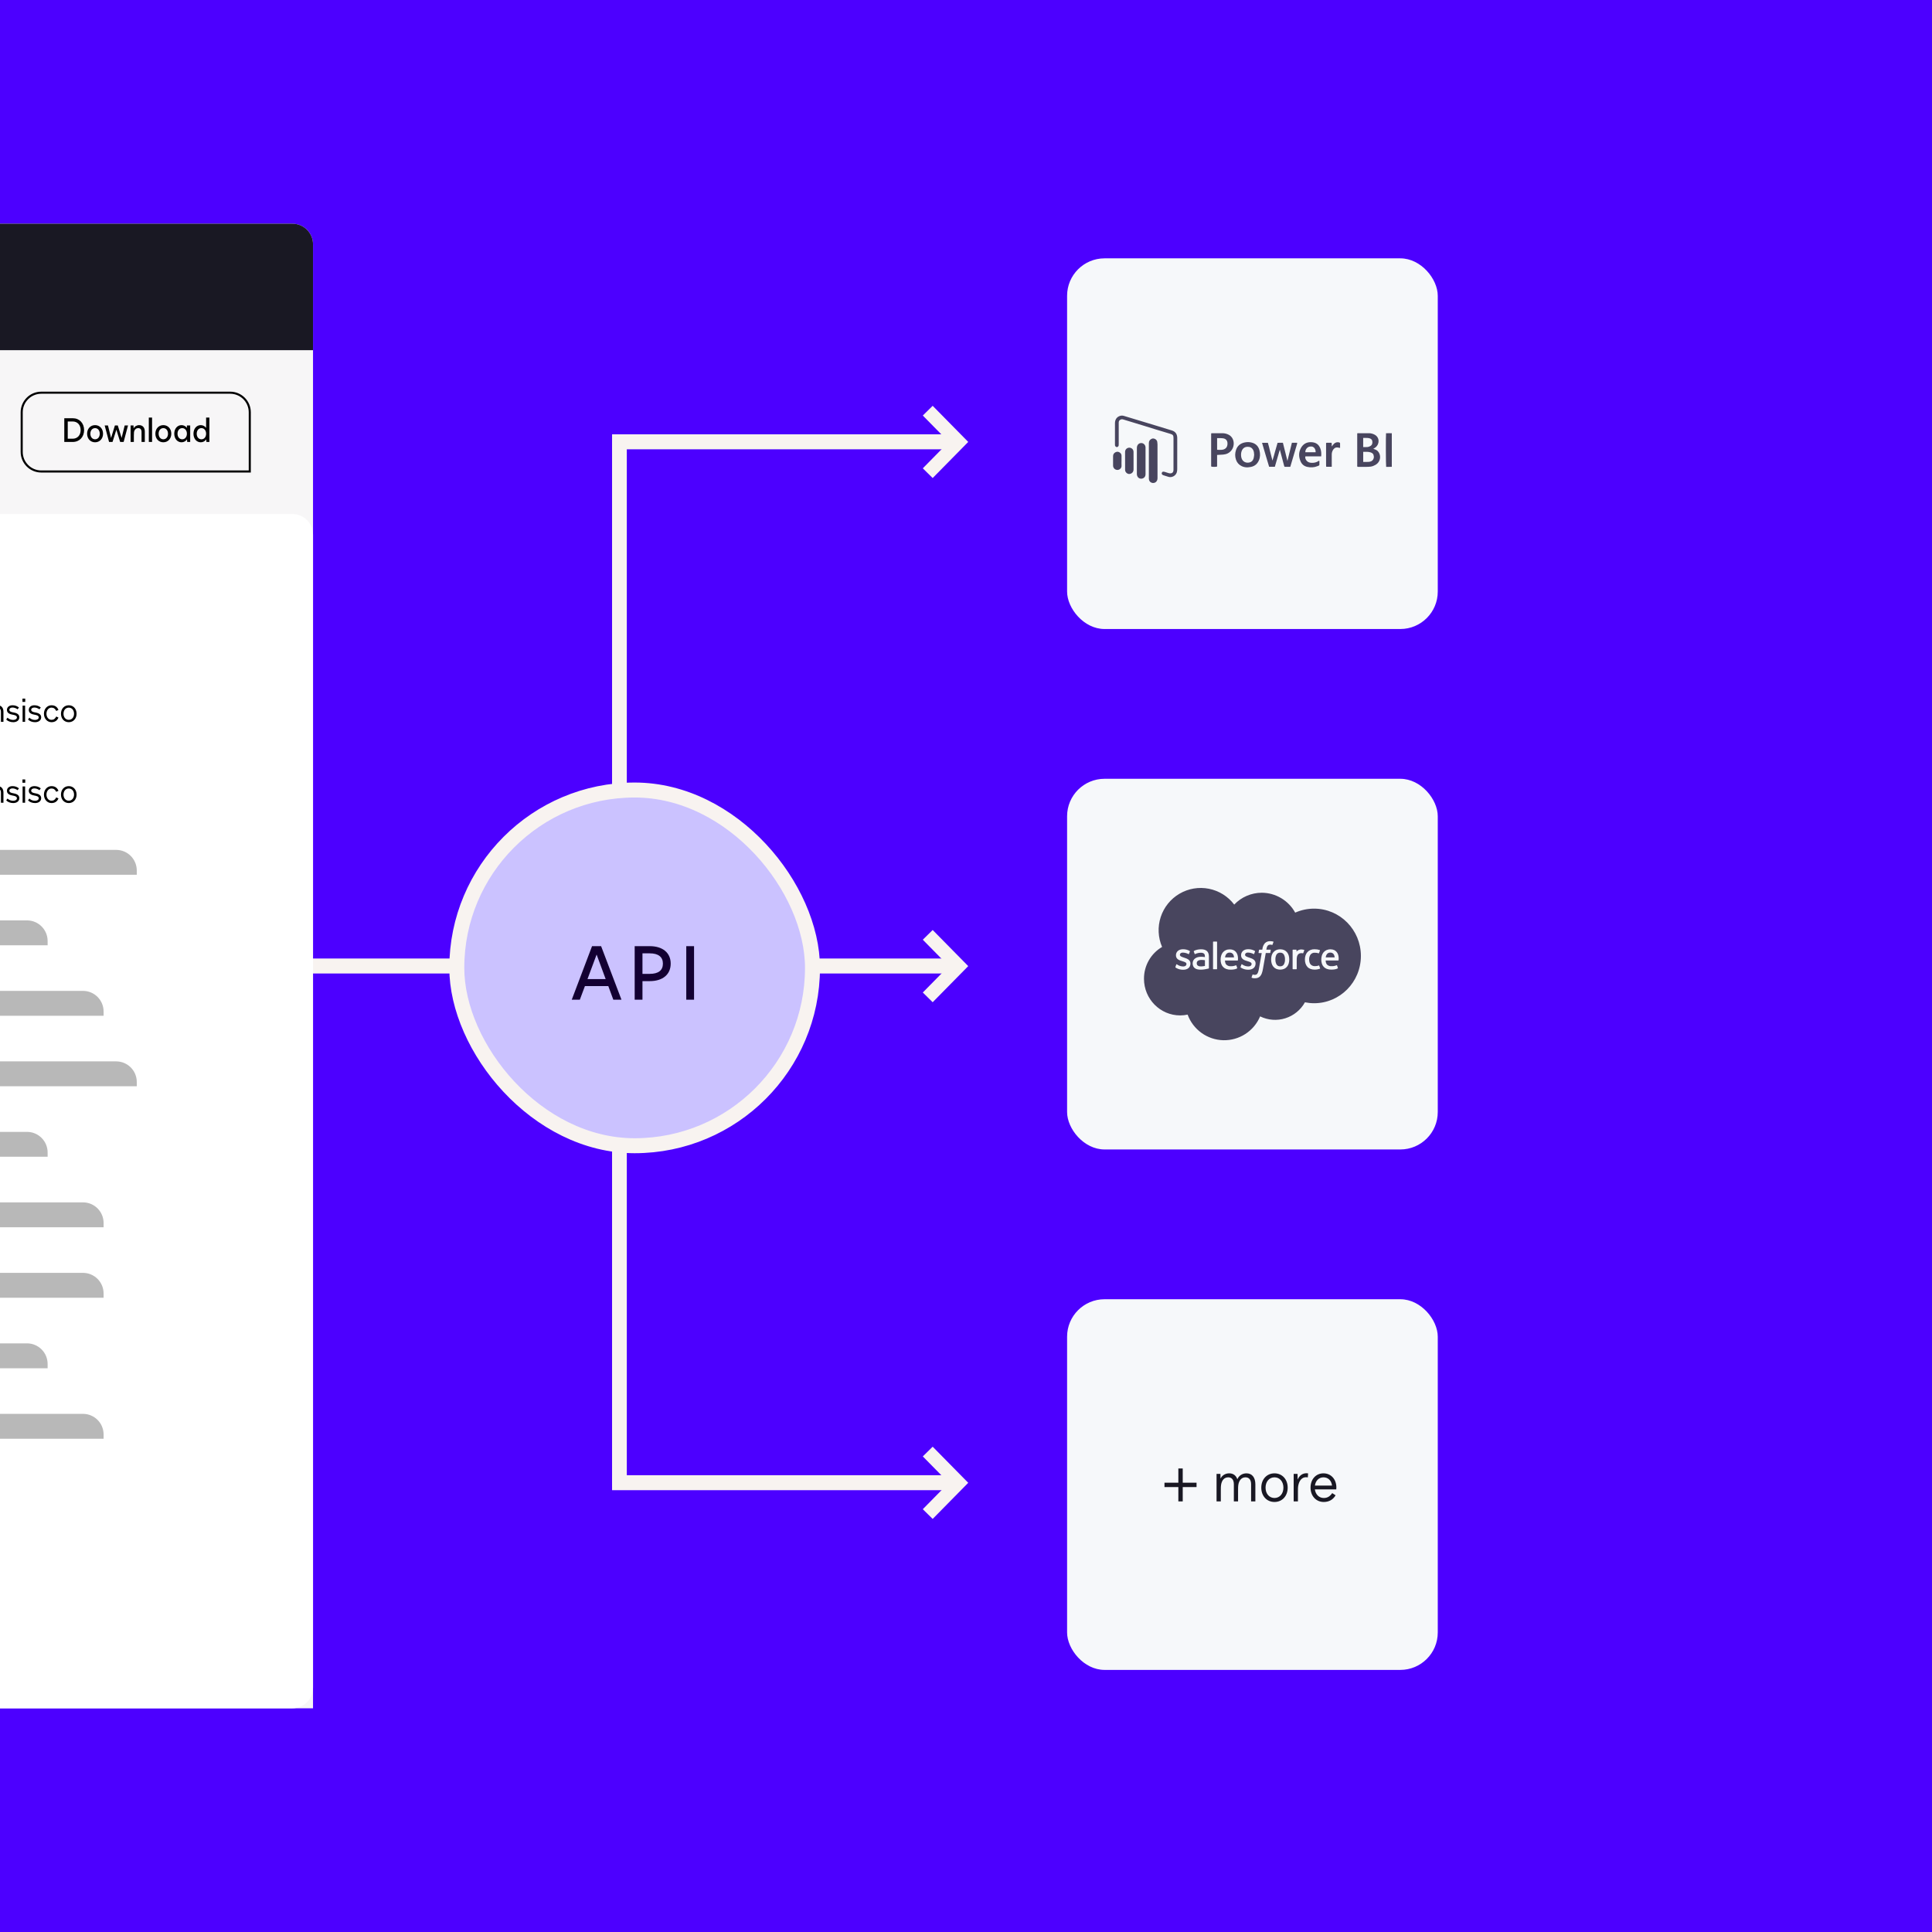 <svg width="516" height="516" viewBox="0 0 516 516" fill="none" xmlns="http://www.w3.org/2000/svg">
<rect x="0" y="0" width="516" height="516" fill="#808080" stroke="none"/>
<g clip-path="url(#clip0_184_74647)">
<rect width="516" height="516" fill="#4C00FF"/>
<rect x="-121" y="260" width="4" height="375.031" transform="rotate(-90 -121 260)" fill="#F8F3F0"/>
<rect x="163.472" y="118" width="3.937" height="279" fill="#F8F3F0"/>
<path d="M249.08 265.059L256 258.029L249.08 250.999" stroke="#F8F3F0" stroke-width="3.7" stroke-linecap="square"/>
<rect x="163.473" y="120" width="4" height="90.559" transform="rotate(-90 163.473 120)" fill="#F8F3F0"/>
<path d="M249.08 125.059L256 118.029L249.08 111" stroke="#F8F3F0" stroke-width="3.7" stroke-linecap="square"/>
<rect x="163.473" y="398" width="4" height="90.559" transform="rotate(-90 163.473 398)" fill="#F8F3F0"/>
<path d="M249.08 403.059L256 396.029L249.08 389" stroke="#F8F3F0" stroke-width="3.7" stroke-linecap="square"/>
<rect x="285" y="68.999" width="99" height="99" rx="10" fill="#F6F8FA"/>
<path d="M313.417 121.177C313.417 119.763 313.418 118.351 313.417 116.937C313.417 116.308 313.257 116.078 312.653 115.893C311.27 115.469 309.882 115.059 308.498 114.637C307.584 114.359 306.673 114.067 305.76 113.787C303.855 113.203 301.949 112.622 300.041 112.046C299.85 111.988 299.659 111.942 299.442 112.009C299.031 112.135 298.792 112.4 298.788 112.836C298.781 113.44 298.788 114.044 298.788 114.647C298.788 115.979 298.788 117.309 298.788 118.64C298.788 118.764 298.795 118.89 298.77 119.009C298.727 119.215 298.48 119.416 298.303 119.411C298.088 119.404 297.846 119.211 297.8 118.994C297.781 118.901 297.783 118.803 297.783 118.708C297.783 116.814 297.777 114.921 297.786 113.028C297.791 111.962 298.35 111.31 299.165 111.07C299.5 110.972 299.838 110.977 300.175 111.08C301.102 111.362 302.031 111.641 302.958 111.921C304.898 112.508 306.839 113.093 308.777 113.682C310.162 114.104 311.541 114.544 312.93 114.951C313.979 115.259 314.397 115.979 314.417 116.952C314.426 117.418 314.418 117.885 314.418 118.351C314.418 120.643 314.422 122.934 314.413 125.225C314.411 125.537 314.39 125.863 314.298 126.157C313.982 127.164 312.858 127.618 312.073 127.356C311.621 127.205 311.16 127.078 310.707 126.927C310.595 126.89 310.487 126.816 310.4 126.735C310.252 126.596 310.256 126.41 310.318 126.236C310.378 126.067 310.522 125.971 310.7 125.975C310.848 125.977 310.997 126.006 311.139 126.047C311.44 126.135 311.737 126.241 312.036 126.335C312.14 126.368 312.246 126.402 312.353 126.413C313.056 126.491 313.414 126.171 313.415 125.458C313.419 124.032 313.416 122.605 313.416 121.177H313.417Z" fill="#48455E"/>
<path d="M362.488 115.725C362.63 115.713 362.711 115.701 362.791 115.701C363.737 115.7 364.683 115.699 365.629 115.702C366.101 115.702 366.548 115.819 366.977 116.012C368.495 116.694 368.539 118.496 367.411 119.453C367.216 119.619 366.98 119.738 366.778 119.868C366.996 119.949 367.238 120.022 367.465 120.129C368.406 120.569 368.817 121.795 368.481 122.804C368.19 123.674 367.536 124.15 366.725 124.46C366.286 124.629 365.818 124.669 365.358 124.683C364.481 124.71 363.602 124.689 362.725 124.687C362.671 124.687 362.618 124.677 362.562 124.671C362.441 124.522 362.491 124.351 362.49 124.193C362.486 121.972 362.488 119.75 362.488 117.529C362.488 117.076 362.488 116.624 362.488 116.171C362.488 116.036 362.488 115.902 362.488 115.726V115.725ZM364.087 123.367C364.585 123.367 365.06 123.383 365.534 123.359C365.759 123.348 365.993 123.288 366.202 123.199C366.685 122.992 366.973 122.487 366.928 121.935C366.875 121.288 366.603 121.008 366.106 120.835C365.444 120.604 364.767 120.68 364.087 120.68V123.366V123.367ZM364.081 119.402C364.493 119.402 364.878 119.436 365.255 119.391C365.517 119.359 365.789 119.257 366.016 119.119C366.5 118.826 366.596 118.34 366.516 117.823C366.445 117.361 366.12 117.14 365.68 117.035C365.151 116.907 364.625 117 364.081 116.962V119.403V119.402Z" fill="#48455E"/>
<path d="M340.486 124.669H338.96C338.308 122.553 337.708 120.423 337.068 118.27H338.63C338.87 119.029 339.035 119.811 339.228 120.586C339.421 121.367 339.626 122.145 339.85 123.02C340.129 122.176 340.316 121.395 340.537 120.623C340.758 119.851 340.981 119.079 341.213 118.272C341.669 118.229 342.131 118.265 342.636 118.25C343.043 119.879 343.448 121.5 343.849 123.106C344.24 121.511 344.636 119.898 345.041 118.251C345.3 118.251 345.53 118.251 345.76 118.251C345.977 118.251 346.194 118.251 346.445 118.251C346.438 118.377 346.45 118.471 346.425 118.554C345.846 120.516 345.263 122.478 344.68 124.439C344.66 124.504 344.64 124.569 344.605 124.682C344.139 124.696 343.663 124.691 343.188 124.679C343.061 124.676 343.009 124.577 342.979 124.461C342.761 123.629 342.539 122.799 342.319 121.969C342.158 121.364 341.996 120.758 341.818 120.09C341.364 121.651 340.927 123.153 340.486 124.668V124.669Z" fill="#48455E"/>
<path d="M323.508 115.724C323.624 115.715 323.717 115.702 323.811 115.702C324.716 115.701 325.621 115.694 326.526 115.704C327.064 115.71 327.58 115.836 328.069 116.065C329.197 116.595 329.614 117.774 329.478 118.831C329.411 119.351 329.234 119.831 328.903 120.258C328.338 120.989 327.584 121.338 326.686 121.41C326.158 121.453 325.627 121.474 325.063 121.507V124.608C324.718 124.713 323.891 124.716 323.535 124.624C323.529 124.617 323.519 124.608 323.512 124.597C323.504 124.585 323.496 124.573 323.493 124.559C323.485 124.52 323.474 124.48 323.474 124.439C323.474 121.588 323.474 118.737 323.475 115.886C323.475 115.846 323.491 115.808 323.509 115.724L323.508 115.724ZM325.067 120.095C325.097 120.109 325.133 120.14 325.169 120.141C325.539 120.145 325.911 120.17 326.279 120.138C326.704 120.102 327.112 119.99 327.426 119.662C327.762 119.309 327.845 118.885 327.838 118.414C327.827 117.569 327.322 117.163 326.665 117.067C326.146 116.991 325.611 117.027 325.067 117.013V120.095Z" fill="#48455E"/>
<path d="M306.839 123.02C306.839 121.443 306.837 119.866 306.841 118.29C306.843 117.754 307.158 117.366 307.644 117.171C308.168 116.96 308.966 117.33 309.084 118.012C309.123 118.239 309.146 118.472 309.146 118.702C309.15 121.678 309.15 124.652 309.15 127.628C309.15 127.99 309.087 128.331 308.834 128.618C308.475 129.027 307.973 129.061 307.599 128.935C307.119 128.775 306.891 128.402 306.841 127.913C306.831 127.819 306.839 127.722 306.839 127.625C306.839 126.09 306.839 124.554 306.839 123.019H306.839V123.02Z" fill="#48455E"/>
<path d="M333.173 124.824C332.626 124.828 332.109 124.73 331.619 124.491C330.869 124.126 330.368 123.555 330.102 122.757C329.809 121.879 329.834 121.013 330.126 120.148C330.485 119.084 331.25 118.45 332.318 118.194C332.987 118.034 333.668 118.031 334.346 118.213C335.443 118.507 336.117 119.222 336.384 120.299C336.603 121.176 336.597 122.07 336.243 122.916C335.844 123.872 335.132 124.493 334.102 124.705C333.797 124.768 333.482 124.787 333.172 124.825L333.173 124.824ZM334.961 121.468C334.947 121.006 334.903 120.559 334.681 120.15C334.353 119.549 333.829 119.305 333.157 119.33C332.418 119.357 331.928 119.731 331.651 120.399C331.447 120.892 331.425 121.418 331.491 121.935C331.631 123.011 332.428 123.72 333.538 123.547C334.215 123.441 334.626 123.06 334.812 122.434C334.904 122.125 334.914 121.791 334.962 121.469L334.961 121.468Z" fill="#48455E"/>
<path d="M352.856 121.89H348.636C348.565 122.11 348.589 122.293 348.654 122.475C348.897 123.158 349.399 123.538 350.167 123.603C350.897 123.664 351.582 123.519 352.197 123.1C352.228 123.078 352.27 123.072 352.335 123.048C352.437 123.275 352.382 123.507 352.382 123.729C352.382 124.379 352.478 124.244 351.876 124.495C350.991 124.865 350.064 124.899 349.138 124.696C348.327 124.519 347.721 124.029 347.383 123.275C346.841 122.061 346.811 120.816 347.461 119.64C348.005 118.655 348.872 118.095 350.036 118.094C350.293 118.094 350.555 118.117 350.807 118.165C351.814 118.361 352.396 119.021 352.698 119.959C352.893 120.565 352.923 121.192 352.857 121.89H352.856ZM351.375 120.784C351.375 120.658 351.387 120.562 351.372 120.47C351.299 120.008 351.131 119.602 350.69 119.365C350.422 119.221 350.132 119.241 349.847 119.269C349.171 119.338 348.588 120.062 348.629 120.784H351.375Z" fill="#48455E"/>
<path d="M305.95 123.128C305.95 124.295 305.948 125.461 305.951 126.627C305.952 127.052 305.813 127.414 305.454 127.651C304.808 128.078 303.772 127.849 303.639 126.748C303.629 126.667 303.636 126.584 303.636 126.501C303.636 124.224 303.636 121.946 303.64 119.668C303.64 119.519 303.65 119.366 303.689 119.223C303.851 118.619 304.353 118.27 304.943 118.337C305.487 118.399 305.915 118.873 305.948 119.465C305.96 119.67 305.951 119.877 305.951 120.083C305.951 121.098 305.951 122.113 305.951 123.129L305.95 123.128Z" fill="#48455E"/>
<path d="M300.491 123.087C300.491 122.293 300.506 121.498 300.487 120.703C300.465 119.797 301.472 119.278 302.213 119.732C302.592 119.965 302.741 120.314 302.745 120.733C302.754 121.665 302.748 122.597 302.748 123.528C302.748 124.145 302.75 124.761 302.748 125.378C302.744 126.016 302.359 126.472 301.737 126.581C301.141 126.685 300.501 126.144 300.493 125.513C300.484 124.704 300.491 123.896 300.491 123.087Z" fill="#48455E"/>
<path d="M371.722 115.71V124.672C371.205 124.706 370.706 124.68 370.218 124.69C370.129 124.359 370.105 116.308 370.187 115.715C370.678 115.687 371.177 115.701 371.722 115.71V115.71Z" fill="#48455E"/>
<path d="M355.686 124.667H354.258C354.233 124.647 354.221 124.639 354.212 124.629C354.204 124.62 354.193 124.607 354.193 124.596C354.184 124.46 354.172 124.323 354.172 124.187C354.17 122.23 354.171 120.273 354.171 118.306C354.431 118.208 354.678 118.264 354.918 118.254C355.149 118.244 355.381 118.251 355.625 118.251C355.753 118.599 355.641 118.945 355.689 119.242C355.879 119.006 356.055 118.725 356.29 118.507C356.686 118.143 357.166 118.026 357.698 118.172C357.837 118.21 357.908 118.287 357.908 118.432C357.908 118.827 357.908 119.222 357.908 119.63C357.664 119.587 357.455 119.536 357.245 119.514C356.611 119.451 356.205 119.785 355.94 120.314C355.768 120.657 355.679 121.027 355.683 121.419C355.689 122.337 355.685 123.255 355.686 124.173C355.686 124.322 355.686 124.471 355.686 124.668V124.667Z" fill="#48455E"/>
<path d="M299.538 123.079C299.538 123.505 299.518 123.931 299.542 124.355C299.586 125.114 298.928 125.506 298.459 125.512C297.803 125.52 297.296 125.005 297.283 124.383C297.273 123.848 297.28 123.313 297.28 122.778C297.28 122.449 297.273 122.119 297.282 121.79C297.294 121.322 297.529 120.985 297.941 120.779C298.36 120.569 298.766 120.623 299.133 120.907C299.394 121.11 299.541 121.38 299.539 121.722C299.537 122.174 299.539 122.627 299.539 123.08L299.538 123.079Z" fill="#48455E"/>
<rect x="285" y="208" width="99" height="99" rx="10" fill="#F6F8FA"/>
<g clip-path="url(#clip1_184_74647)">
<path d="M328.412 254.422C328.223 254.411 328.034 254.45 327.866 254.536C327.697 254.622 327.554 254.751 327.452 254.911C327.305 255.153 327.213 255.424 327.182 255.705H329.584C329.581 255.426 329.508 255.153 329.371 254.911C329.271 254.749 329.129 254.618 328.96 254.532C328.79 254.446 328.601 254.408 328.412 254.422Z" fill="#48455E"/>
<path d="M355.297 254.422C355.109 254.411 354.92 254.45 354.751 254.536C354.583 254.622 354.44 254.751 354.338 254.911C354.191 255.153 354.099 255.424 354.067 255.705H356.461C356.455 255.425 356.378 255.152 356.238 254.911C356.139 254.752 356 254.623 355.835 254.537C355.669 254.451 355.484 254.411 355.297 254.422Z" fill="#48455E"/>
<path d="M341.912 254.441C341.725 254.428 341.537 254.464 341.368 254.546C341.199 254.629 341.055 254.754 340.95 254.911C340.72 255.321 340.612 255.788 340.638 256.258C340.612 256.728 340.721 257.197 340.95 257.608C341.055 257.766 341.199 257.892 341.368 257.976C341.537 258.059 341.724 258.096 341.912 258.082C342.101 258.096 342.29 258.06 342.459 257.977C342.629 257.893 342.774 257.766 342.878 257.608C343.112 257.198 343.222 256.729 343.196 256.258C343.223 255.787 343.112 255.319 342.878 254.911C342.773 254.754 342.628 254.628 342.459 254.545C342.289 254.463 342.1 254.427 341.912 254.441V254.441Z" fill="#48455E"/>
<path d="M321.814 256.454C321.513 256.408 321.209 256.382 320.904 256.377C320.218 256.377 319.929 256.62 319.929 256.62C319.828 256.694 319.748 256.793 319.696 256.907C319.644 257.021 319.622 257.146 319.631 257.271C319.623 257.423 319.657 257.575 319.731 257.709C319.781 257.789 319.847 257.857 319.925 257.909C319.925 257.909 320.225 258.146 320.908 258.106C321.212 258.085 321.515 258.045 321.814 257.984V256.454Z" fill="#48455E"/>
<path d="M350.973 242.68C349.233 242.675 347.511 243.039 345.921 243.747C345.038 242.144 343.744 240.806 342.172 239.872C340.601 238.938 338.809 238.442 336.983 238.435C335.609 238.436 334.249 238.717 332.987 239.261C331.725 239.804 330.585 240.599 329.639 241.598C327.974 239.407 325.568 237.903 322.873 237.369C320.178 236.835 317.382 237.308 315.011 238.7C312.641 240.091 310.86 242.304 310.005 244.922C309.15 247.539 309.279 250.38 310.369 252.909C308.893 253.776 307.669 255.017 306.821 256.508C305.973 257.998 305.53 259.686 305.536 261.402C305.536 266.812 309.863 271.197 315.202 271.197C315.87 271.196 316.536 271.125 317.19 270.984C317.91 272.95 319.203 274.654 320.901 275.873C322.6 277.093 324.624 277.772 326.712 277.823C328.801 277.874 330.856 277.294 332.611 276.158C334.366 275.023 335.74 273.384 336.555 271.456C338.651 272.481 341.06 272.663 343.285 271.964C345.511 271.264 347.385 269.737 348.523 267.696C349.333 267.86 350.157 267.943 350.983 267.943C357.878 267.943 363.469 262.288 363.469 255.312C363.469 248.335 357.868 242.68 350.973 242.68ZM317.943 257.347C317.943 258.368 317.204 259.001 316.017 259.001C315.415 259.017 314.818 258.877 314.285 258.596C314.17 258.535 314.059 258.469 313.953 258.395C313.942 258.378 313.893 258.359 313.929 258.263L314.163 257.61C314.166 257.593 314.174 257.578 314.184 257.565C314.195 257.552 314.209 257.543 314.225 257.537C314.241 257.532 314.258 257.531 314.275 257.534C314.291 257.537 314.306 257.545 314.319 257.557C314.385 257.597 314.432 257.631 314.515 257.68C314.972 257.972 315.503 258.126 316.045 258.122C316.562 258.122 316.883 257.847 316.883 257.482V257.461C316.883 257.057 316.389 256.906 315.819 256.731L315.694 256.69C314.91 256.466 314.072 256.142 314.072 255.147V255.128C314.072 254.185 314.832 253.525 315.919 253.525H316.036C316.634 253.524 317.221 253.681 317.739 253.982C317.763 253.994 317.782 254.014 317.793 254.038C317.803 254.063 317.804 254.091 317.796 254.116C317.777 254.174 317.583 254.708 317.556 254.77C317.513 254.88 317.398 254.806 317.398 254.806C316.931 254.563 316.415 254.431 315.889 254.42C315.428 254.42 315.132 254.663 315.132 254.996V255.017C315.132 255.405 315.64 255.572 316.228 255.764L316.33 255.796C317.111 256.044 317.945 256.387 317.945 257.33L317.943 257.347ZM322.806 258.673C322.806 258.673 322.682 258.707 322.571 258.732C322.461 258.758 322.054 258.841 321.72 258.897C321.383 258.954 321.041 258.983 320.699 258.982C320.401 258.985 320.103 258.955 319.811 258.893C319.565 258.84 319.332 258.739 319.126 258.594C318.939 258.457 318.789 258.276 318.69 258.067C318.581 257.826 318.528 257.563 318.535 257.298C318.528 257.039 318.585 256.781 318.702 256.549C318.819 256.317 318.991 256.118 319.203 255.969C319.415 255.819 319.652 255.708 319.903 255.642C320.172 255.571 320.45 255.535 320.729 255.536C320.941 255.536 321.118 255.536 321.254 255.551C321.254 255.551 321.518 255.576 321.807 255.617V255.474C321.807 255.026 321.714 254.814 321.531 254.671C321.284 254.513 320.993 254.438 320.701 254.458C320.194 254.461 319.695 254.578 319.239 254.799L319.184 254.827C319.173 254.831 319.161 254.833 319.15 254.832C319.138 254.831 319.127 254.828 319.116 254.823C319.106 254.818 319.097 254.811 319.089 254.802C319.082 254.793 319.076 254.783 319.073 254.772L318.835 254.131C318.823 254.109 318.819 254.083 318.825 254.059C318.83 254.034 318.844 254.012 318.864 253.997C319.167 253.76 319.901 253.617 319.901 253.617C320.197 253.566 320.498 253.538 320.799 253.534C321.471 253.534 321.988 253.692 322.342 254.001C322.695 254.311 322.876 254.812 322.876 255.495V258.575C322.874 258.595 322.866 258.614 322.854 258.63C322.841 258.646 322.825 258.658 322.806 258.664V258.673ZM325.059 258.771C325.06 258.784 325.058 258.797 325.053 258.809C325.049 258.822 325.042 258.833 325.033 258.842C325.024 258.852 325.013 258.859 325.001 258.865C324.989 258.87 324.976 258.873 324.963 258.873H324.074C324.061 258.873 324.048 258.87 324.036 258.865C324.024 258.859 324.013 258.852 324.005 258.842C323.996 258.833 323.989 258.822 323.984 258.809C323.98 258.797 323.978 258.784 323.978 258.771V251.585C323.978 251.572 323.98 251.559 323.984 251.547C323.989 251.535 323.996 251.524 324.005 251.514C324.013 251.505 324.024 251.497 324.036 251.492C324.048 251.486 324.061 251.483 324.074 251.483H324.963C324.976 251.483 324.989 251.486 325.001 251.492C325.013 251.497 325.024 251.505 325.033 251.514C325.042 251.524 325.049 251.535 325.053 251.547C325.058 251.559 325.06 251.572 325.059 251.585V258.771ZM330.62 256.458C330.617 256.482 330.606 256.504 330.588 256.52C330.57 256.536 330.546 256.545 330.522 256.545H327.166C327.185 257.057 327.309 257.418 327.555 257.665C327.871 257.945 328.284 258.087 328.705 258.06C329.176 258.08 329.646 257.995 330.081 257.813C330.094 257.808 330.107 257.806 330.12 257.806C330.133 257.806 330.146 257.809 330.157 257.815C330.169 257.82 330.18 257.828 330.189 257.837C330.198 257.847 330.205 257.858 330.209 257.87L330.422 258.487C330.467 258.592 330.422 258.628 330.394 258.647C330.181 258.764 329.673 258.982 328.702 258.984C328.287 258.995 327.874 258.928 327.483 258.788C327.167 258.672 326.881 258.484 326.65 258.238C326.419 257.992 326.249 257.695 326.153 257.371C326.05 257.025 325.999 256.665 326.002 256.304C326 255.943 326.049 255.584 326.149 255.237C326.24 254.918 326.394 254.62 326.602 254.362C326.813 254.11 327.078 253.908 327.377 253.771C327.726 253.62 328.105 253.547 328.485 253.557C328.815 253.556 329.142 253.623 329.445 253.754C329.69 253.869 329.907 254.035 330.084 254.24C330.28 254.469 330.425 254.738 330.509 255.028C330.639 255.49 330.677 255.973 330.62 256.449V256.458ZM333.414 258.993C332.812 259.008 332.215 258.868 331.682 258.587C331.568 258.527 331.458 258.46 331.352 258.387C331.339 258.37 331.29 258.35 331.326 258.254L331.56 257.601C331.565 257.586 331.573 257.572 331.584 257.56C331.595 257.548 331.609 257.539 331.624 257.534C331.64 257.529 331.656 257.527 331.672 257.53C331.688 257.532 331.703 257.538 331.716 257.548C331.78 257.589 331.829 257.623 331.912 257.672C332.369 257.964 332.901 258.117 333.444 258.114C333.959 258.114 334.28 257.838 334.28 257.473V257.452C334.28 257.049 333.786 256.897 333.216 256.722L333.091 256.682C332.307 256.458 331.469 256.133 331.469 255.139V255.119C331.469 254.176 332.229 253.517 333.316 253.517H333.435C334.033 253.515 334.621 253.673 335.138 253.973C335.162 253.985 335.181 254.005 335.192 254.03C335.203 254.054 335.205 254.082 335.197 254.108L334.955 254.761C334.912 254.872 334.797 254.797 334.797 254.797C334.33 254.555 333.814 254.422 333.288 254.411C332.829 254.411 332.531 254.654 332.531 254.987V255.009C332.531 255.397 333.039 255.563 333.627 255.755L333.729 255.787C334.51 256.035 335.344 256.379 335.344 257.322V257.347C335.329 258.359 334.597 258.993 333.414 258.993ZM339.277 254.441C339.273 254.468 339.26 254.493 339.239 254.511C339.218 254.529 339.192 254.539 339.164 254.539H338.06L337.298 258.841C337.235 259.227 337.137 259.605 337.004 259.972C336.909 260.249 336.76 260.505 336.568 260.726C336.399 260.917 336.186 261.064 335.946 261.152C335.681 261.242 335.403 261.286 335.123 261.281C334.958 261.285 334.793 261.27 334.631 261.234C334.527 261.211 334.425 261.181 334.325 261.144C334.312 261.139 334.301 261.131 334.292 261.122C334.282 261.112 334.275 261.1 334.27 261.088C334.265 261.075 334.263 261.062 334.264 261.048C334.264 261.035 334.268 261.022 334.274 261.009C334.297 260.943 334.487 260.397 334.523 260.327C334.527 260.315 334.534 260.304 334.542 260.295C334.55 260.286 334.561 260.279 334.572 260.273C334.583 260.268 334.595 260.265 334.608 260.265C334.62 260.265 334.632 260.267 334.644 260.271C334.701 260.299 334.762 260.319 334.825 260.331C334.913 260.349 335.003 260.359 335.093 260.361C335.227 260.363 335.361 260.343 335.489 260.303C335.614 260.259 335.721 260.176 335.795 260.066C335.898 259.919 335.977 259.757 336.029 259.586C336.119 259.315 336.186 259.038 336.232 258.756L336.983 254.543H336.242C336.153 254.543 336.123 254.503 336.132 254.434L336.257 253.734C336.261 253.707 336.275 253.683 336.295 253.665C336.316 253.647 336.343 253.637 336.37 253.636H337.132L337.174 253.41C337.237 252.843 337.473 252.31 337.849 251.882C338.039 251.705 338.263 251.568 338.507 251.48C338.752 251.392 339.011 251.354 339.271 251.37C339.423 251.369 339.575 251.381 339.726 251.406C339.838 251.425 339.949 251.452 340.058 251.485C340.07 251.488 340.081 251.494 340.091 251.502C340.101 251.509 340.109 251.519 340.115 251.53C340.12 251.541 340.124 251.553 340.125 251.566C340.126 251.578 340.124 251.591 340.12 251.603L339.862 252.309C339.841 252.362 339.826 252.394 339.717 252.362C339.661 252.345 339.603 252.331 339.545 252.32C339.455 252.301 339.363 252.291 339.271 252.292C339.148 252.29 339.026 252.307 338.909 252.343C338.803 252.379 338.707 252.439 338.628 252.518C338.524 252.619 338.444 252.742 338.394 252.879C338.314 253.126 338.254 253.379 338.215 253.636H339.279C339.371 253.636 339.398 253.679 339.39 253.745L339.277 254.441ZM344.191 257.324C344.102 257.641 343.949 257.935 343.739 258.188C343.532 258.436 343.272 258.633 342.978 258.764C342.296 259.044 341.532 259.044 340.85 258.764C340.556 258.632 340.295 258.435 340.088 258.188C339.88 257.934 339.726 257.64 339.637 257.324C339.444 256.626 339.444 255.888 339.637 255.19C339.726 254.874 339.88 254.58 340.088 254.326C340.296 254.078 340.556 253.88 340.85 253.745C341.187 253.604 341.548 253.532 341.914 253.532C342.279 253.532 342.64 253.604 342.978 253.745C343.272 253.879 343.532 254.077 343.739 254.326C343.948 254.579 344.102 254.874 344.191 255.19C344.386 255.888 344.386 256.626 344.191 257.324V257.324ZM348.34 253.807C348.308 253.899 348.147 254.362 348.089 254.516C348.066 254.573 348.03 254.614 347.966 254.605C347.845 254.578 347.722 254.563 347.598 254.56C347.445 254.561 347.293 254.582 347.147 254.624C346.99 254.673 346.848 254.759 346.732 254.874C346.597 255.014 346.497 255.184 346.438 255.369C346.356 255.656 346.319 255.954 346.327 256.253V258.762C346.327 258.789 346.316 258.815 346.297 258.834C346.278 258.853 346.252 258.864 346.225 258.865H345.331C345.305 258.864 345.279 258.853 345.26 258.834C345.242 258.815 345.231 258.789 345.231 258.762V253.739C345.231 253.726 345.233 253.713 345.237 253.701C345.242 253.689 345.249 253.677 345.258 253.668C345.267 253.659 345.277 253.651 345.289 253.646C345.301 253.641 345.314 253.638 345.327 253.638H346.178C346.191 253.638 346.204 253.641 346.217 253.646C346.229 253.65 346.24 253.658 346.249 253.667C346.258 253.677 346.265 253.688 346.27 253.7C346.275 253.712 346.277 253.726 346.276 253.739V254.146C346.428 253.961 346.622 253.815 346.842 253.72C347.113 253.596 347.412 253.548 347.708 253.581C347.898 253.594 348.086 253.627 348.27 253.677C348.284 253.679 348.298 253.684 348.309 253.693C348.321 253.701 348.33 253.712 348.337 253.725C348.343 253.738 348.346 253.752 348.346 253.766C348.346 253.78 348.343 253.794 348.336 253.807H348.34ZM352.539 258.715C352.089 258.882 351.614 258.967 351.135 258.967C350.283 258.967 349.615 258.718 349.177 258.227C348.738 257.736 348.517 257.072 348.517 256.248C348.514 255.886 348.569 255.526 348.679 255.181C348.779 254.863 348.944 254.569 349.162 254.317C349.384 254.068 349.657 253.87 349.962 253.737C350.311 253.589 350.687 253.516 351.066 253.523C351.316 253.521 351.565 253.538 351.811 253.574C352.036 253.611 352.256 253.666 352.471 253.741C352.483 253.744 352.494 253.75 352.504 253.757C352.514 253.765 352.522 253.775 352.528 253.786C352.534 253.797 352.538 253.809 352.539 253.821C352.54 253.834 352.539 253.846 352.535 253.858C352.441 254.125 352.377 254.296 352.29 254.539C352.252 254.641 352.175 254.607 352.175 254.607C351.836 254.501 351.482 254.45 351.126 254.456C350.917 254.442 350.708 254.479 350.516 254.564C350.325 254.649 350.157 254.778 350.026 254.942C349.758 255.325 349.624 255.786 349.645 256.253C349.645 256.872 349.798 257.32 350.071 257.612C350.22 257.758 350.398 257.871 350.593 257.944C350.788 258.018 350.997 258.05 351.205 258.039C351.386 258.04 351.568 258.027 351.747 258C351.906 257.973 352.06 257.928 352.209 257.868C352.221 257.863 352.234 257.861 352.247 257.861C352.261 257.861 352.273 257.864 352.285 257.87C352.297 257.876 352.308 257.884 352.316 257.894C352.325 257.904 352.331 257.915 352.335 257.928L352.58 258.604C352.588 258.626 352.588 258.649 352.579 258.671C352.571 258.692 352.555 258.709 352.535 258.72L352.539 258.715ZM357.508 256.445C357.506 256.469 357.495 256.491 357.477 256.507C357.46 256.523 357.436 256.532 357.412 256.532H354.056C354.078 257.044 354.199 257.405 354.448 257.653C354.763 257.931 355.176 258.073 355.595 258.047C356.067 258.067 356.538 257.982 356.974 257.8C356.986 257.795 356.999 257.793 357.012 257.793C357.025 257.794 357.037 257.796 357.049 257.802C357.061 257.807 357.071 257.815 357.08 257.825C357.089 257.834 357.095 257.845 357.1 257.857L357.312 258.474C357.355 258.579 357.312 258.615 357.283 258.634C357.07 258.752 356.563 258.969 355.593 258.971C355.178 258.982 354.764 258.915 354.373 258.775C354.056 258.66 353.771 258.472 353.54 258.226C353.309 257.98 353.139 257.682 353.043 257.358C352.939 257.012 352.887 256.652 352.89 256.291C352.889 255.93 352.939 255.571 353.039 255.224C353.129 254.905 353.284 254.607 353.492 254.349C353.704 254.098 353.967 253.896 354.265 253.758C354.615 253.607 354.993 253.534 355.374 253.545C355.704 253.543 356.032 253.61 356.336 253.741C356.58 253.857 356.797 254.022 356.974 254.227C357.171 254.456 357.316 254.725 357.4 255.015C357.532 255.481 357.567 255.969 357.504 256.449L357.508 256.445Z" fill="#48455E"/>
</g>
<rect x="285" y="347" width="99" height="99" rx="10" fill="#F6F8FA"/>
<path d="M315.885 396.005H319.575V397.175H315.885V401H314.715V397.175H311.01V396.005H314.715V392.195H315.885V396.005ZM332.913 393.5C334.398 393.5 335.283 394.595 335.283 396.44V401H334.143V396.425C334.143 395.225 333.603 394.565 332.643 394.565C331.623 394.565 330.918 395.33 330.723 396.62C330.678 396.935 330.663 397.31 330.663 398.06V401H329.538V396.425C329.538 395.24 328.998 394.565 328.053 394.565C326.988 394.565 326.313 395.315 326.118 396.62C326.073 396.935 326.058 397.31 326.058 398.06V401H324.918V393.65H325.953L325.983 394.85H326.013C326.433 394.01 327.288 393.5 328.308 393.5C329.373 393.5 330.123 394.07 330.468 395.075C330.903 394.085 331.818 393.5 332.913 393.5ZM340.391 401.15C338.336 401.15 336.866 399.56 336.866 397.325C336.866 395.09 338.336 393.5 340.391 393.5C342.446 393.5 343.916 395.09 343.916 397.325C343.916 399.56 342.446 401.15 340.391 401.15ZM340.391 400.085C341.786 400.085 342.776 398.945 342.776 397.325C342.776 395.705 341.786 394.565 340.391 394.565C338.996 394.565 338.006 395.705 338.006 397.325C338.006 398.945 338.996 400.085 340.391 400.085ZM346.654 401H345.514V393.65H346.549L346.579 395.135H346.594C347.044 394.07 347.884 393.47 348.979 393.47C349.114 393.47 349.234 393.485 349.369 393.515L349.294 394.58C349.129 394.55 348.994 394.535 348.814 394.535C347.764 394.535 346.999 395.36 346.729 396.815C346.669 397.1 346.654 397.505 346.654 398.225V401ZM353.545 401.15C351.505 401.15 350.02 399.545 350.02 397.325C350.02 395.09 351.445 393.5 353.47 393.5C355.48 393.5 356.92 395.075 356.92 397.28C356.92 397.475 356.905 397.64 356.89 397.79H351.175C351.37 399.17 352.315 400.085 353.545 400.085C354.49 400.085 355.18 399.695 355.81 398.78L356.71 399.365C356.035 400.535 354.94 401.15 353.545 401.15ZM351.19 396.77H355.75C355.63 395.45 354.715 394.565 353.47 394.565C352.27 394.565 351.37 395.45 351.19 396.77Z" fill="#191823"/>
<path d="M-556 65.261C-556 62.218 -553.533 59.752 -550.49 59.752H78.091C81.134 59.752 83.601 62.218 83.601 65.261V456.248H-550.49C-553.533 456.248 -556 453.782 -556 450.738V65.261Z" fill="#F7F6F7"/>
<path d="M-556 65.261C-556 62.218 -553.533 59.752 -550.49 59.752H78.091C81.134 59.752 83.601 62.218 83.601 65.261V93.531H-550.49C-553.533 93.531 -556 91.064 -556 88.021V65.261Z" fill="#191823"/>
<path d="M11.029 104.883H61.477C64.367 104.883 66.71 107.226 66.71 110.116V125.926H11.029C8.138 125.926 5.795 123.584 5.795 120.693V110.116C5.795 107.226 8.138 104.883 11.029 104.883Z" fill="#F7F6F7" stroke="black" stroke-width="0.554"/>
<path d="M19.439 111.702C21.211 111.702 22.46 113.013 22.46 114.874C22.46 116.725 21.211 118.037 19.439 118.037H17.171V111.702H19.439ZM18.092 117.168H19.439C20.679 117.168 21.539 116.238 21.539 114.874C21.539 113.5 20.688 112.57 19.439 112.57H18.092V117.168ZM25.393 118.125C24.153 118.125 23.267 117.168 23.267 115.839C23.267 114.501 24.153 113.544 25.393 113.544C26.625 113.544 27.52 114.501 27.52 115.839C27.52 117.168 26.625 118.125 25.393 118.125ZM25.393 117.328C26.128 117.328 26.642 116.716 26.642 115.839C26.642 114.953 26.128 114.342 25.393 114.342C24.649 114.342 24.135 114.953 24.135 115.839C24.135 116.716 24.658 117.328 25.393 117.328ZM32.478 116.965L33.302 113.633H34.188L33.019 118.037H32.097L31.078 114.758L30.05 118.037H29.129L27.959 113.633H28.837L29.66 116.982L30.688 113.633H31.459L32.478 116.965ZM37.159 113.544C38.107 113.544 38.674 114.2 38.674 115.263V118.037H37.805V115.379C37.805 114.705 37.495 114.342 36.919 114.342C36.317 114.342 35.909 114.749 35.785 115.432C35.759 115.6 35.75 115.804 35.75 116.3V118.037H34.882V113.633H35.661L35.688 114.422C35.962 113.881 36.521 113.544 37.159 113.544ZM40.613 118.037H39.744V111.524H40.613V118.037ZM43.624 118.125C42.384 118.125 41.498 117.168 41.498 115.839C41.498 114.501 42.384 113.544 43.624 113.544C44.856 113.544 45.751 114.501 45.751 115.839C45.751 117.168 44.856 118.125 43.624 118.125ZM43.624 117.328C44.359 117.328 44.873 116.716 44.873 115.839C44.873 114.953 44.359 114.342 43.624 114.342C42.88 114.342 42.366 114.953 42.366 115.839C42.366 116.716 42.889 117.328 43.624 117.328ZM49.918 114.28V113.633H50.795V118.037H49.998L49.953 117.337C49.617 117.833 49.094 118.125 48.483 118.125C47.357 118.125 46.542 117.159 46.542 115.83C46.542 114.51 47.357 113.544 48.483 113.544C49.067 113.544 49.572 113.819 49.918 114.28ZM48.669 117.328C49.395 117.328 49.918 116.708 49.918 115.83C49.918 114.962 49.395 114.342 48.669 114.342C47.933 114.342 47.41 114.962 47.41 115.83C47.41 116.708 47.933 117.328 48.669 117.328ZM55.049 114.28V111.524H55.926V118.037H55.129L55.084 117.346C54.748 117.833 54.225 118.125 53.614 118.125C52.488 118.125 51.673 117.168 51.673 115.839C51.673 114.501 52.488 113.544 53.614 113.544C54.207 113.544 54.712 113.819 55.049 114.28ZM53.8 117.328C54.535 117.328 55.049 116.716 55.049 115.839C55.049 114.962 54.535 114.342 53.8 114.342C53.055 114.342 52.541 114.953 52.541 115.839C52.541 116.716 53.055 117.328 53.8 117.328Z" fill="black"/>
<path d="M-556 142.789C-556 139.746 -553.533 137.279 -550.49 137.279H78.091C81.134 137.279 83.601 139.746 83.601 142.789V450.738C83.601 453.782 81.134 456.248 78.091 456.248H-550.49C-553.533 456.248 -556 453.782 -556 450.738V142.789Z" fill="white"/>
<path d="M-33.798 230.312C-33.798 228.477 -32.31 226.989 -30.475 226.989H31.02C34.064 226.989 36.531 229.456 36.531 232.499V233.634H-30.475C-32.31 233.634 -33.798 232.147 -33.798 230.312V230.312Z" fill="#B8B8B8"/>
<path d="M-33.798 249.14C-33.798 247.305 -32.31 245.817 -30.475 245.817H7.209C10.252 245.817 12.719 248.284 12.719 251.327V252.462H-30.475C-32.31 252.462 -33.798 250.975 -33.798 249.14V249.14Z" fill="#B8B8B8"/>
<path d="M-33.798 267.968C-33.798 266.133 -32.31 264.645 -30.475 264.645H22.16C25.203 264.645 27.67 267.112 27.67 270.155V271.29H-30.475C-32.31 271.29 -33.798 269.803 -33.798 267.968V267.968Z" fill="#B8B8B8"/>
<path d="M-33.798 286.796C-33.798 284.961 -32.31 283.473 -30.475 283.473H31.02C34.064 283.473 36.531 285.94 36.531 288.983V290.118H-30.475C-32.31 290.118 -33.798 288.631 -33.798 286.796V286.796Z" fill="#B8B8B8"/>
<path d="M-33.798 305.624C-33.798 303.789 -32.31 302.301 -30.475 302.301H7.209C10.252 302.301 12.719 304.768 12.719 307.811V308.946H-30.475C-32.31 308.946 -33.798 307.459 -33.798 305.624V305.624Z" fill="#B8B8B8"/>
<path d="M-33.798 324.452C-33.798 322.617 -32.31 321.129 -30.475 321.129H22.16C25.203 321.129 27.67 323.596 27.67 326.639V327.775H-30.475C-32.31 327.775 -33.798 326.287 -33.798 324.452V324.452Z" fill="#B8B8B8"/>
<path d="M-33.798 343.28C-33.798 341.445 -32.31 339.958 -30.475 339.958H22.16C25.203 339.958 27.67 342.424 27.67 345.468V346.603H-30.475C-32.31 346.603 -33.798 345.115 -33.798 343.28V343.28Z" fill="#B8B8B8"/>
<path d="M-33.798 362.108C-33.798 360.273 -32.31 358.785 -30.475 358.785H7.209C10.252 358.785 12.719 361.252 12.719 364.295V365.431H-30.475C-32.31 365.431 -33.798 363.943 -33.798 362.108V362.108Z" fill="#B8B8B8"/>
<path d="M-33.798 380.936C-33.798 379.101 -32.31 377.614 -30.475 377.614H22.16C25.203 377.614 27.67 380.08 27.67 383.124V384.259H-30.475C-32.31 384.259 -33.798 382.771 -33.798 380.936V380.936Z" fill="#B8B8B8"/>
<path d="M-30.998 192.884C-31.937 192.884 -32.85 192.529 -33.514 191.847L-33.062 191.333C-32.46 191.936 -31.716 192.202 -30.998 192.202C-30.059 192.202 -29.456 191.741 -29.456 191.076C-29.456 190.279 -30.342 190.075 -31.087 189.916C-31.787 189.765 -33.231 189.455 -33.231 188.082C-33.231 186.983 -32.3 186.371 -31.14 186.371C-30.201 186.371 -29.448 186.752 -28.801 187.32L-29.253 187.833C-29.864 187.328 -30.484 187.063 -31.157 187.063C-31.902 187.063 -32.504 187.417 -32.504 188.099C-32.504 188.835 -31.804 189.038 -31.016 189.198C-30.271 189.349 -28.721 189.659 -28.721 191.067C-28.721 192.157 -29.66 192.884 -30.998 192.884ZM-24.379 189.198V188.454H-23.705V192.795H-24.325L-24.361 192.015C-24.706 192.556 -25.256 192.884 -25.92 192.884C-27.046 192.884 -27.869 191.936 -27.869 190.624C-27.869 189.313 -27.046 188.356 -25.92 188.356C-25.273 188.356 -24.724 188.675 -24.379 189.198ZM-25.787 192.255C-24.972 192.255 -24.379 191.572 -24.379 190.624C-24.379 189.676 -24.972 188.994 -25.787 188.994C-26.602 188.994 -27.196 189.676 -27.196 190.624C-27.196 191.572 -26.602 192.255 -25.787 192.255ZM-21.872 192.795H-22.545V188.454H-21.934L-21.916 189.304H-21.907C-21.615 188.702 -21.056 188.365 -20.383 188.365C-19.444 188.365 -18.85 189.021 -18.85 190.057V192.795H-19.524V190.093C-19.524 189.375 -19.869 188.994 -20.507 188.994C-21.198 188.994 -21.677 189.437 -21.827 190.199C-21.863 190.376 -21.872 190.554 -21.872 191.05V192.795ZM-11.301 186.46V187.151H-14.791V189.198H-11.947V189.88H-14.791V192.795H-15.518V186.46H-11.301ZM-10.087 192.795H-10.76V188.454H-10.149L-10.131 189.331H-10.122C-9.856 188.702 -9.36 188.347 -8.713 188.347C-8.634 188.347 -8.563 188.356 -8.483 188.374L-8.527 189.003C-8.625 188.985 -8.705 188.976 -8.811 188.976C-9.431 188.976 -9.883 189.464 -10.043 190.323C-10.078 190.491 -10.087 190.731 -10.087 191.156V192.795ZM-4.607 189.198V188.454H-3.934V192.795H-4.554L-4.59 192.015C-4.935 192.556 -5.485 192.884 -6.149 192.884C-7.274 192.884 -8.098 191.936 -8.098 190.624C-8.098 189.313 -7.274 188.356 -6.149 188.356C-5.502 188.356 -4.953 188.675 -4.607 189.198ZM-6.016 192.255C-5.201 192.255 -4.607 191.572 -4.607 190.624C-4.607 189.676 -5.201 188.994 -6.016 188.994C-6.831 188.994 -7.425 189.676 -7.425 190.624C-7.425 191.572 -6.831 192.255 -6.016 192.255ZM-2.1 192.795H-2.774V188.454H-2.162L-2.145 189.304H-2.136C-1.843 188.702 -1.285 188.365 -0.612 188.365C0.327 188.365 0.921 189.021 0.921 190.057V192.795H0.248V190.093C0.248 189.375 -0.098 188.994 -0.736 188.994C-1.427 188.994 -1.906 189.437 -2.056 190.199C-2.092 190.376 -2.1 190.554 -2.1 191.05V192.795ZM3.544 192.884C2.791 192.884 2.091 192.627 1.657 192.166L2.011 191.679C2.392 192.069 2.977 192.281 3.527 192.281C4.103 192.281 4.519 192.007 4.519 191.599C4.519 191.094 3.863 190.97 3.42 190.89C2.729 190.766 1.852 190.518 1.852 189.614C1.852 188.861 2.472 188.365 3.332 188.365C3.996 188.365 4.519 188.542 5.059 188.95L4.705 189.446C4.271 189.136 3.801 188.968 3.332 188.968C2.835 188.968 2.499 189.207 2.499 189.57C2.499 190.084 3.181 190.208 3.509 190.261C4.28 190.394 5.166 190.66 5.166 191.572C5.166 192.37 4.492 192.884 3.544 192.884ZM6.743 187.461H5.999V186.584H6.743V187.461ZM6.708 192.795H6.035V188.454H6.708V192.795ZM9.376 192.884C8.623 192.884 7.923 192.627 7.489 192.166L7.843 191.679C8.224 192.069 8.809 192.281 9.358 192.281C9.934 192.281 10.351 192.007 10.351 191.599C10.351 191.094 9.695 190.97 9.252 190.89C8.561 190.766 7.684 190.518 7.684 189.614C7.684 188.861 8.304 188.365 9.164 188.365C9.828 188.365 10.351 188.542 10.891 188.95L10.537 189.446C10.103 189.136 9.633 188.968 9.164 188.968C8.667 188.968 8.331 189.207 8.331 189.57C8.331 190.084 9.013 190.208 9.341 190.261C10.112 190.394 10.998 190.66 10.998 191.572C10.998 192.37 10.324 192.884 9.376 192.884ZM13.754 192.884C12.602 192.884 11.733 191.909 11.733 190.624C11.733 189.34 12.602 188.365 13.754 188.365C14.649 188.365 15.278 188.781 15.614 189.605L15.021 189.88C14.737 189.278 14.338 188.994 13.754 188.994C12.992 188.994 12.407 189.703 12.407 190.624C12.407 191.546 12.992 192.255 13.754 192.255C14.338 192.255 14.737 191.971 15.021 191.369L15.614 191.643C15.278 192.467 14.649 192.884 13.754 192.884ZM18.367 192.884C17.153 192.884 16.285 191.945 16.285 190.624C16.285 189.304 17.153 188.365 18.367 188.365C19.581 188.365 20.449 189.304 20.449 190.624C20.449 191.945 19.581 192.884 18.367 192.884ZM18.367 192.255C19.191 192.255 19.776 191.581 19.776 190.624C19.776 189.667 19.191 188.994 18.367 188.994C17.543 188.994 16.958 189.667 16.958 190.624C16.958 191.581 17.543 192.255 18.367 192.255Z" fill="black"/>
<path d="M-30.998 214.481C-31.937 214.481 -32.85 214.126 -33.514 213.444L-33.062 212.93C-32.46 213.533 -31.716 213.798 -30.998 213.798C-30.059 213.798 -29.456 213.338 -29.456 212.673C-29.456 211.876 -30.342 211.672 -31.087 211.513C-31.787 211.362 -33.231 211.052 -33.231 209.678C-33.231 208.58 -32.3 207.968 -31.14 207.968C-30.201 207.968 -29.448 208.349 -28.801 208.916L-29.253 209.43C-29.864 208.925 -30.484 208.659 -31.157 208.659C-31.902 208.659 -32.504 209.014 -32.504 209.696C-32.504 210.432 -31.804 210.635 -31.016 210.795C-30.271 210.945 -28.721 211.256 -28.721 212.664C-28.721 213.754 -29.66 214.481 -30.998 214.481ZM-24.379 210.795V210.051H-23.705V214.392H-24.325L-24.361 213.612C-24.706 214.153 -25.256 214.481 -25.92 214.481C-27.046 214.481 -27.869 213.533 -27.869 212.221C-27.869 210.91 -27.046 209.953 -25.92 209.953C-25.273 209.953 -24.724 210.272 -24.379 210.795ZM-25.787 213.852C-24.972 213.852 -24.379 213.169 -24.379 212.221C-24.379 211.273 -24.972 210.591 -25.787 210.591C-26.602 210.591 -27.196 211.273 -27.196 212.221C-27.196 213.169 -26.602 213.852 -25.787 213.852ZM-21.872 214.392H-22.545V210.051H-21.934L-21.916 210.901H-21.907C-21.615 210.299 -21.056 209.962 -20.383 209.962C-19.444 209.962 -18.85 210.618 -18.85 211.654V214.392H-19.524V211.69C-19.524 210.972 -19.869 210.591 -20.507 210.591C-21.198 210.591 -21.677 211.034 -21.827 211.796C-21.863 211.973 -21.872 212.15 -21.872 212.647V214.392ZM-11.301 208.057V208.748H-14.791V210.795H-11.947V211.477H-14.791V214.392H-15.518V208.057H-11.301ZM-10.087 214.392H-10.76V210.051H-10.149L-10.131 210.928H-10.122C-9.856 210.299 -9.36 209.944 -8.713 209.944C-8.634 209.944 -8.563 209.953 -8.483 209.971L-8.527 210.6C-8.625 210.582 -8.705 210.573 -8.811 210.573C-9.431 210.573 -9.883 211.061 -10.043 211.92C-10.078 212.088 -10.087 212.328 -10.087 212.753V214.392ZM-4.607 210.795V210.051H-3.934V214.392H-4.554L-4.59 213.612C-4.935 214.153 -5.485 214.481 -6.149 214.481C-7.274 214.481 -8.098 213.533 -8.098 212.221C-8.098 210.91 -7.274 209.953 -6.149 209.953C-5.502 209.953 -4.953 210.272 -4.607 210.795ZM-6.016 213.852C-5.201 213.852 -4.607 213.169 -4.607 212.221C-4.607 211.273 -5.201 210.591 -6.016 210.591C-6.831 210.591 -7.425 211.273 -7.425 212.221C-7.425 213.169 -6.831 213.852 -6.016 213.852ZM-2.1 214.392H-2.774V210.051H-2.162L-2.145 210.901H-2.136C-1.843 210.299 -1.285 209.962 -0.612 209.962C0.327 209.962 0.921 210.618 0.921 211.654V214.392H0.248V211.69C0.248 210.972 -0.098 210.591 -0.736 210.591C-1.427 210.591 -1.906 211.034 -2.056 211.796C-2.092 211.973 -2.1 212.15 -2.1 212.647V214.392ZM3.544 214.481C2.791 214.481 2.091 214.224 1.657 213.763L2.011 213.276C2.392 213.666 2.977 213.878 3.527 213.878C4.103 213.878 4.519 213.604 4.519 213.196C4.519 212.691 3.863 212.567 3.42 212.487C2.729 212.363 1.852 212.115 1.852 211.211C1.852 210.458 2.472 209.962 3.332 209.962C3.996 209.962 4.519 210.139 5.059 210.547L4.705 211.043C4.271 210.733 3.801 210.564 3.332 210.564C2.835 210.564 2.499 210.804 2.499 211.167C2.499 211.681 3.181 211.805 3.509 211.858C4.28 211.991 5.166 212.257 5.166 213.169C5.166 213.967 4.492 214.481 3.544 214.481ZM6.743 209.058H5.999V208.181H6.743V209.058ZM6.708 214.392H6.035V210.051H6.708V214.392ZM9.376 214.481C8.623 214.481 7.923 214.224 7.489 213.763L7.843 213.276C8.224 213.666 8.809 213.878 9.358 213.878C9.934 213.878 10.351 213.604 10.351 213.196C10.351 212.691 9.695 212.567 9.252 212.487C8.561 212.363 7.684 212.115 7.684 211.211C7.684 210.458 8.304 209.962 9.164 209.962C9.828 209.962 10.351 210.139 10.891 210.547L10.537 211.043C10.103 210.733 9.633 210.564 9.164 210.564C8.667 210.564 8.331 210.804 8.331 211.167C8.331 211.681 9.013 211.805 9.341 211.858C10.112 211.991 10.998 212.257 10.998 213.169C10.998 213.967 10.324 214.481 9.376 214.481ZM13.754 214.481C12.602 214.481 11.733 213.506 11.733 212.221C11.733 210.937 12.602 209.962 13.754 209.962C14.649 209.962 15.278 210.378 15.614 211.202L15.021 211.477C14.737 210.875 14.338 210.591 13.754 210.591C12.992 210.591 12.407 211.3 12.407 212.221C12.407 213.143 12.992 213.852 13.754 213.852C14.338 213.852 14.737 213.568 15.021 212.966L15.614 213.24C15.278 214.064 14.649 214.481 13.754 214.481ZM18.367 214.481C17.153 214.481 16.285 213.542 16.285 212.221C16.285 210.901 17.153 209.962 18.367 209.962C19.581 209.962 20.449 210.901 20.449 212.221C20.449 213.542 19.581 214.481 18.367 214.481ZM18.367 213.852C19.191 213.852 19.776 213.178 19.776 212.221C19.776 211.264 19.191 210.591 18.367 210.591C17.543 210.591 16.958 211.264 16.958 212.221C16.958 213.178 17.543 213.852 18.367 213.852Z" fill="black"/>
<rect x="122" y="211" width="95" height="95" rx="47.5" fill="#CBC2FF" stroke="#F8F3F0" stroke-width="4"/>
<path d="M165.984 267H163.804L162.464 263.36H156.224L154.864 267H152.704L158.124 252.7H160.544L165.984 267ZM159.344 254.94L156.904 261.5H161.764L159.344 254.94ZM173.531 252.7C176.991 252.7 179.131 254.48 179.131 257.36C179.131 260.26 177.011 262.04 173.531 262.04H171.591V267H169.511V252.7H173.531ZM171.591 260.1H173.531C175.851 260.1 177.051 259.16 177.051 257.36C177.051 255.58 175.831 254.62 173.531 254.62H171.591V260.1ZM185.368 267H183.288V252.7H185.368V267Z" fill="#130032"/>
</g>
<defs>
<clipPath id="clip0_184_74647">
<rect width="516" height="516" fill="white"/>
</clipPath>
<clipPath id="clip1_184_74647">
<rect width="57.918" height="40.654" fill="white" transform="translate(305.541 237.173)"/>
</clipPath>
</defs>
</svg>

